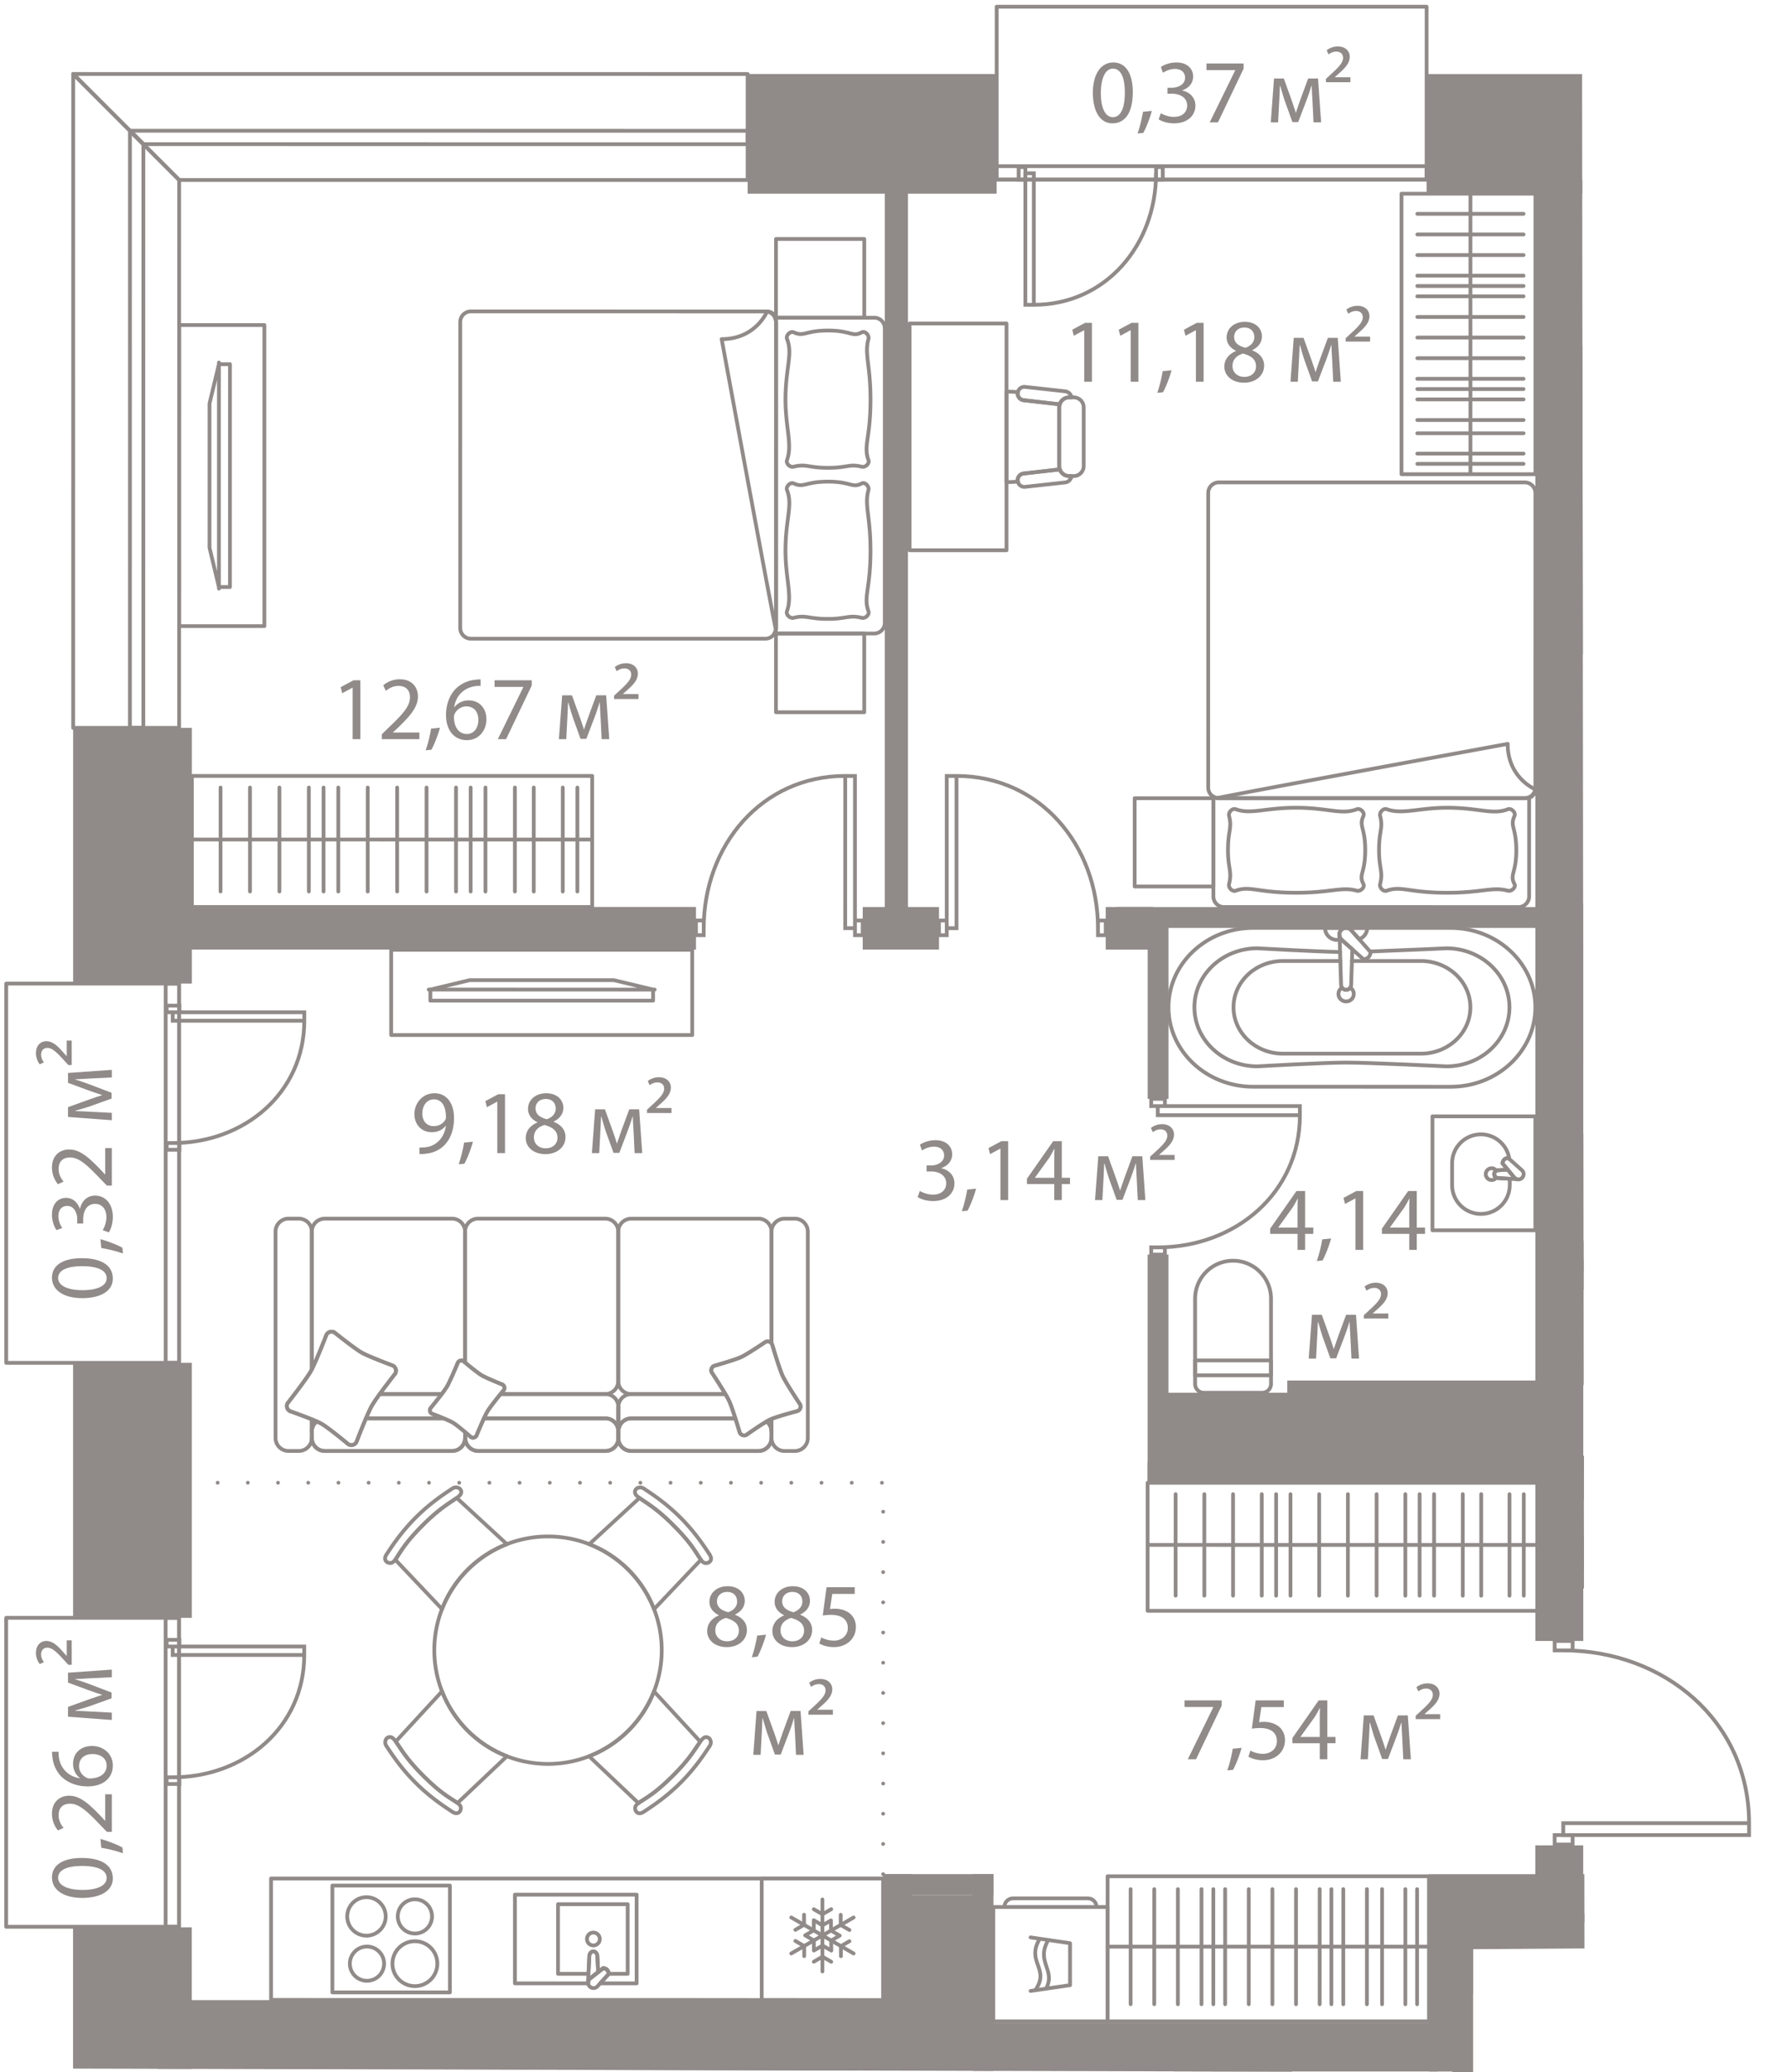 <svg version="1.1" xmlns="http://www.w3.org/2000/svg" xmlns:xlink="http://www.w3.org/1999/xlink" viewBox="0.025 0.905 118.366 137.217"><path d="M65.72.991 2.932 4.608.036 65.692l-.011 63.156 4.838 9.041 92.736.233v-8.14l7.375-.05-.009-6.891 11.853.547 1.573-11.69-13.443-2.189-.13-103.898-9.55-4.906L65.72.99Z" fill="none"></path><path fill="none" d="M66.042 1.348v11.48l-54.149-.004-.003 53.216-11.452-.001-.001 24.959h11.45v17.042l-11.452-.001-.001 20.46h11.451v8.567l83.388.006.001-10.79h6.446l.008-113.451h-6.446l-.764-.001.001-11.48-28.477-.002z"></path><clipPath id="a"><path d="M65.72.991 2.932 4.608.036 65.692l-.011 63.156 4.838 9.041 92.736.233v-8.14l7.375-.05-.009-6.891 11.853.547 1.573-11.69-13.443-2.189-.13-103.898-9.55-4.906L65.72.99Z" fill="none"></path></clipPath><g clip-path="url(#a)"><g fill="#908a88" data-name="Стены"><path d="M94.677 125.016h28.776v3.172H94.677z"></path><path d="M101.72 123.11h3.173v3.173h-3.173zm.005-110.31h3.172v96.77h-3.172z"></path><path d="M103.004 102.546h46.52v3.551h-46.52zM49.547 5.808h16.494v7.923H49.547zm44.972.002h16.494v7.924H94.519zM4.863 128.535h7.865v17.062H4.863zm.002-37.381h7.866v16.885H4.865zm.003-42.047h7.865v16.932H4.868zm91.351 78.124h1.38v36.262h-1.38zM76.041 83.985h1.38v15.113h-1.38zm.002-22.121h1.38v11.808h-1.38z"></path><path d="M58.631 13.013h1.535v48.176H58.63zm5.817 112h1.379v41.62h-1.38zm-5.926 0h1.91v11.206h-1.91zM76.04 97.72h26.432v1.378H76.04zm-2.084-36.749h29.355v1.38H73.956zm30.238 8.899h31.435v1.38h-31.435z"></path><path d="M102.178 97.31h26.432v1.379h-26.432zm-43.656 27.703h7.307v1.38h-7.307zm36.155.14h2.534v12.931h-2.534z"></path><path d="M10.452 134.874h84.821v3.207h-84.82z"></path><path d="M11.9 133.356h48v2.482h-48zm91.408-36.03h9.87v2.897h-9.87z"></path><path d="M110.748 97.999h2.43v7.442h-2.43zM73.265 60.97h3.123v2.82h-3.123zm-16.096 0h5.052v2.818h-5.052zm-47.263-.003h36.219v2.82H9.905z"></path></g><g data-name="Окна" fill="none" stroke="#908a88" stroke-width=".25"><path stroke-linecap="round" stroke-linejoin="round" d="M10.997 108.04h.888v20.46h-.888z"></path><path stroke-linecap="round" stroke-linejoin="round" d="M.435 108.04h11.45v20.459H.435z"></path><path d="M11.464 118.599c4.731 0 8.713-3.317 8.713-8.099m-8.713-.56h8.713v.56h-8.713zm-.404 8.659h.842v.443h-.841zm.002-9.102h.84v.443h-.84z" stroke-miterlimit="10"></path><path stroke-linecap="round" stroke-linejoin="round" d="M11 66.04h.888v25.114H11z"></path><path stroke-linecap="round" stroke-linejoin="round" d="M.438 66.04h11.45v25.114H.438zM66.04 11.91h28.478v.888H66.041z"></path><path stroke-linecap="round" stroke-linejoin="round" d="M66.041 1.349H94.52v11.45H66.04z"></path><g stroke-miterlimit="10"><path d="M76.6 12.377c0 4.731-3.318 8.713-8.1 8.712"></path><path d="M67.941 12.376h.56v8.713h-.56zm8.659-.402h.444v.841H76.6z"></path><path d="M67.498 11.974h.444v.84h-.444z"></path></g><g stroke-linecap="round" stroke-linejoin="round"><path d="M111.013 5.812h28.62v7.02h-28.62z"></path><path d="M111.013 9.572h28.62v.888h-28.62z"></path></g><g stroke-linecap="round" stroke-linejoin="round"><path d="m49.547 12.827-37.654-.003-7.02-7.02 44.674.003v7.02z"></path><path d="m49.547 10.455-40.026-.003-.888-.888 40.914.003v.888z"></path><path d="m11.89 49.107.003-36.283-7.02-7.02-.002 43.303h7.02z"></path><path d="m9.519 49.107.002-38.655-.888-.888-.002 39.543h.888z"></path></g></g><g data-name="Мебель" fill="none" stroke="#908a88" stroke-linecap="round" stroke-linejoin="round"><path stroke-width=".249" d="M12.728 138.08h22.379v7.518h-22.38zm.006-85.794H39.25v8.681H12.734zm0 4.213 26.517.001m-3.871-3.444v6.888m-1.25-6.888-.001 6.888m-3.899-6.888v6.888m1.95-6.888v6.888m-3.9-6.886v6.883m-1.949-6.883v6.883m-1.949-6.883v6.883m-1.95-6.883v6.883m-1.95-6.884v6.884m-1.949-6.884v6.884m-1.949-6.884v6.884m-1.95-6.884v6.883m6.823-6.882v6.883m9.743-6.883v6.884m6.101-6.886v6.888m.97-6.885v6.883m35.119 65.21h21.287v9.609H73.389zm0 4.663 21.287.001m-3.107-3.812v7.624m-1.004-7.624-.001 7.624m-3.129-7.624-.001 7.624M89 126.005v7.622m-3.13-7.621v7.62m-1.565-7.62v7.619m-1.565-7.619v7.619m-1.565-7.619v7.619m-1.565-7.619v7.619m-1.565-7.619v7.619m-1.565-7.619v7.618m-1.565-7.618v7.618m5.478-7.618-.001 7.619m7.822-7.618v7.618m4.898-7.621v7.624m.778-7.621v7.619M92.857 13.733h8.87v18.575h-8.87zm4.565 0v18.575m3.518-2.711h-7.038m7.038-.877h-7.038m7.038-2.73h-7.038m7.038 1.365h-7.037m7.035-2.731h-7.033m7.034-1.366h-7.034m7.034-1.365h-7.034m7.034-1.366h-7.034m7.034-1.366h-7.034m7.034-1.365h-7.034m7.034-1.366h-7.034m7.035-1.365h-7.035m7.034 4.779h-7.034m7.033 6.826-7.033-.001m7.035 4.274h-7.038m7.036.679h-7.034M76.04 99.098h25.872v8.476H76.04zm0 4.113 25.872.002m-3.776-3.363v6.725m-1.221-6.725v6.725m-3.804-6.725v6.725m1.902-6.725v6.724m-3.804-6.722v6.72m-1.902-6.72v6.72m-1.902-6.72v6.72m-1.902-6.72v6.72M83.6 99.851v6.72m-1.901-6.72v6.72m-1.902-6.72v6.72m-1.902-6.72v6.72m6.657-6.719v6.72m9.506-6.72-.001 6.72m5.953-6.722v6.725m.946-6.722v6.72m3.941-45.728h29.612v9.025h-29.612zm0 4.379 29.612.002m-16.604-3.579v7.156m-2.177-7.156v7.156m-2.178-7.156v7.156m-2.177-7.156v7.156m-2.177-7.157v7.157m-2.176-7.157-.001 7.156m7.62-7.155v7.156"></path><g stroke-width=".249"><path d="M65.819 127.19h7.57v7.57h-7.57zm6.838 0h0-6.106c0-.317.257-.574.574-.574h4.959c.317 0 .573.257.573.574"></path><path d="m68.289 132.748 2.613-.384v-2.778l-2.613-.385"></path><path d="M68.885 129.307c-.913 1.552.715 1.945-.28 3.386m.858-3.319c-.86 1.462.52 1.966-.15 3.224"></path></g><g stroke-width=".249"><path d="M22.041 125.769h7.784v7.076h-7.784z"></path><path d="M24.298 129.086a1.273 1.273 0 1 1 0-2.547 1.273 1.273 0 0 1 0 2.547m3.208-.141a1.133 1.133 0 1 1 .001-2.266 1.133 1.133 0 0 1 0 2.266m-.001 3.483a1.486 1.486 0 1 0 0-2.973 1.486 1.486 0 0 0 0 2.973m-3.208-.354a1.133 1.133 0 1 0 0-2.265 1.133 1.133 0 0 0 0 2.265"></path><path d="m45.112 133.344-27.132-.002V125.3l40.542.003h0v8.042h-.001v.012l-13.41-.013z"></path><path d="M50.48 125.303h8.042v8.054H50.48zm6.086 2.579-4.13 2.384m4.13 0-4.13-2.385m2.065-1.191v4.768"></path><path d="m56.29 128.711-.58-.335v-.67m-2.418 2.736v-.67l-.581-.335m1.219 1.374.573-.331.58.335m-1.153-3.477.573.331.58-.335m.643 3.11-.002-.663.566-.327m-1.782.286-.573.33v-.669l-.58-.335.572-.332v-.67l.574.34.565-.327v.67l.58.336-.564.326.006.666-.58-.335zm-1.798-1.04.573-.331v-.67m-14.305 4.497c0 .2.163.362.363.362a.356.356 0 0 0 .275-.134l.737-.81s-.016-.166-.12-.27a.403.403 0 0 0-.256-.104l-.865.68a.357.357 0 0 0-.134.276"></path><path d="M42.194 126.371h-8.062v5.874h4.856c-.002-.017-.01-.032-.01-.05 0-.112.054-.209.134-.275l.865-.68s.153.001.256.105a.49.49 0 0 1 .12.27l-.574.63h2.415v-5.874Z"></path><path d="M41.6 127.002h-4.612v4.612h2.014l.059-1.163c0-.177.119-.32.265-.32.146 0 .266.143.266.32l.055 1.048.33-.26s.153.002.256.106c.104.103.12.269.12.27H41.6v-4.613h0Z"></path><path d="m39.647 131.499-.055-1.048c0-.177-.12-.32-.266-.32-.146 0-.265.143-.265.32l-.083 1.648c0 .021.007.04.009.06a.359.359 0 0 1 .125-.239l.535-.421v0Zm-.743-2.191a.424.424 0 1 1 .85 0 .424.424 0 0 1-.85 0"></path></g><g stroke-width=".25"><path d="M104.983 133.28v5.653a2.512 2.512 0 0 1-2.513 2.511h-.002a2.512 2.512 0 0 1-2.513-2.512v-5.652c0-.32.26-.58.58-.58h3.869c.32 0 .579.26.579.58"></path><path d="M99.956 133.854h5.026v.987h-5.026z"></path></g><g stroke-width=".25"><path d="M84.213 92.555v-5.652a2.512 2.512 0 0 0-2.512-2.512h-.002a2.512 2.512 0 0 0-2.513 2.512v5.652c0 .32.26.58.579.58h3.87a.58.58 0 0 0 .578-.58"></path><path d="M79.186 90.994h5.027v.987h-5.027z"></path></g><g stroke-width=".25"><path d="M77.422 67.61h0c0 2.905 2.514 5.26 5.615 5.26l13.072.002c3.101 0 5.615-2.356 5.615-5.26s-2.513-5.26-5.615-5.26l-13.071-.002c-3.102 0-5.615 2.356-5.616 5.26"></path><path d="M88.79 63.948c-1.744-.033-5.478-.247-5.478-.247-2.305 0-4.173 1.75-4.173 3.91s1.868 3.909 4.172 3.909c0 0 4.4-.251 5.877-.251 1.533 0 6.646.252 6.646.252 2.305 0 4.173-1.75 4.173-3.91s-1.868-3.909-4.172-3.909c0 0-3.095.141-5.033.212"></path><path d="M88.81 64.542h-3.805c-1.81 0-3.276 1.373-3.276 3.068s1.466 3.07 3.275 3.07h9.138c1.809 0 3.276-1.373 3.276-3.068s-1.467-3.07-3.276-3.07H89.57"></path><path d="M89.188 66.453a.327.327 0 0 1-.269-.147.492.492 0 0 0 .27.912.492.492 0 0 0 .27-.912.328.328 0 0 1-.271.147Zm-.45-3.646a.449.449 0 0 1 .801-.287l1.274 1.44s-.02.209-.15.339a.51.51 0 0 1-.322.132l-1.435-1.279a.446.446 0 0 1-.168-.345"></path><path d="M90.586 62.35h-2.795c0 .44.356.796.796.796h.314a.443.443 0 0 1-.163-.34.449.449 0 0 1 .801-.286l.509.575a.788.788 0 0 0 .538-.744Z"></path><path d="m88.754 62.875.1 3.244a.334.334 0 1 0 .668 0l.078-2.348-.694-.619a.448.448 0 0 1-.152-.277Z"></path></g><g stroke-width=".25"><path d="M110.538 97.31h0c3.115 0 5.641-2.696 5.642-6.022V77.27c0-3.326-2.525-6.021-5.64-6.021s-5.641 2.695-5.641 6.02l-.001 14.018c0 3.326 2.525 6.022 5.64 6.022"></path><path d="M106.611 85.118c-.035 1.871-.264 5.875-.264 5.875 0 2.472 1.876 4.475 4.191 4.475s4.192-2.003 4.193-4.474c0 0-.27-4.719-.27-6.302 0-1.644.27-7.127.27-7.127 0-2.472-1.876-4.475-4.191-4.475s-4.192 2.003-4.192 4.474c0 0 .15 3.32.226 5.398"></path><path d="M107.248 85.097v4.08c0 1.941 1.473 3.514 3.29 3.514s3.292-1.572 3.292-3.513V79.38c0-1.94-1.472-3.513-3.29-3.513s-3.292 1.573-3.292 3.513v4.904"></path><path d="M109.297 84.692a.35.35 0 0 1-.157.288.528.528 0 0 0 .44.248.537.537 0 0 0 0-1.073.528.528 0 0 0-.44.248.352.352 0 0 1 .157.29v0Zm-3.91.483a.49.49 0 0 1-.488-.488.48.48 0 0 1 .18-.371l1.544-1.366s.225.02.364.16c.14.14.142.346.142.346l-1.371 1.539a.478.478 0 0 1-.37.18"></path><path d="M104.898 83.193v2.997a.854.854 0 0 0 .853-.853V85a.476.476 0 0 1-.364.175.49.49 0 0 1-.488-.489.48.48 0 0 1 .18-.37l.617-.546a.845.845 0 0 0-.798-.577v0Z"></path><path d="m105.46 85.158 3.48-.109a.358.358 0 1 0 0-.715l-2.519-.084-.663.745a.48.48 0 0 1-.298.163Z"></path></g><g stroke-width=".25"><path d="M111.316 134.314h7.546v6.817h-7.546z"></path><path d="M117.668 137.92c0-.958-.708-1.744-1.628-1.88l.071.078s-.014.164-.116.266c-.101.101-.251.102-.251.102l-.41-.34-.04.633a.26.26 0 1 1-.52 0l-.046-.768h-.42a1.908 1.908 0 1 0 0 3.817h1.451a1.908 1.908 0 0 0 1.91-1.908Z"></path><path d="M115.424 137.208a.383.383 0 0 0-.163-.309.257.257 0 0 1-.226.14.258.258 0 0 1-.228-.14.383.383 0 0 0-.163.309.39.39 0 0 0 .78 0Z"></path><path d="m115.294 136.78.04-.633-.52-.431a.35.35 0 0 1-.116-.208l.076 1.271a.26.26 0 1 0 .52 0Z"></path><path d="M114.683 135.446c0-.195.16-.354.355-.354.11 0 .205.052.27.131l.803.895s-.014.164-.116.266c-.101.101-.251.102-.251.102l-.93-.77a.346.346 0 0 1-.13-.27"></path></g><g stroke-width=".25"><path d="M117.212 90.51h7.546v6.817h-7.546z"></path><path d="M123.564 93.721c0 .958-.708 1.744-1.628 1.88l.07-.078s-.014-.164-.115-.266c-.102-.101-.252-.102-.252-.102l-.409.34-.04-.633a.26.26 0 1 0-.52 0l-.046.768h-.42a1.908 1.908 0 1 1 0-3.818h1.451c1.055 0 1.909.855 1.909 1.91v0Z"></path></g><g stroke-width=".25"><path d="M94.906 74.83h6.817v7.546h-6.817z"></path><path d="M98.118 76.024c.958 0 1.743.708 1.88 1.628l-.08-.07s-.163.013-.264.115c-.102.101-.103.251-.103.251l.34.41-.633.04a.26.26 0 1 0 0 .52l.768.046v.42a1.908 1.908 0 1 1-3.817 0v-1.452c0-1.054.854-1.908 1.909-1.908v0Z"></path><path d="M98.83 78.268c.128 0 .237.067.308.163a.257.257 0 0 0-.14.226c0 .1.058.184.14.228a.383.383 0 0 1-.309.163.39.39 0 0 1 0-.78v0Z"></path><path d="m99.258 78.398.633-.04.43.52a.35.35 0 0 0 .208.116l-1.27-.076a.26.26 0 1 1 0-.52v0Z"></path><path d="M100.59 79.009a.355.355 0 0 0 .356-.355.346.346 0 0 0-.132-.269l-.895-.804s-.164.014-.265.116a.396.396 0 0 0-.103.251l.77.93a.346.346 0 0 0 .27.131"></path></g><path stroke-width=".25" d="M77.923 138.096h7.546v6.817h-7.546z"></path><g stroke-width=".249"><path d="M36.327 102.65a7.532 7.532 0 1 0-.006 15.064 7.532 7.532 0 0 0 .006-15.064m-10.644 1.712h0c.248.112.4.025.59-.264.337-.513.632-1.072 1.775-2.214 1.064-1.064 1.714-1.424 2.215-1.775.263-.184.372-.325.288-.523-.088-.194-.368-.239-.546-.12-.456.304-1.425.914-2.443 1.932-1.013 1.012-1.628 1.983-1.932 2.44-.12.179-.156.4.053.524"></path><path d="m29.306 107.46-3.102-3.274c.02-.028.04-.049.063-.082.337-.514.633-1.072 1.775-2.214 1.064-1.064 1.714-1.425 2.215-1.775l.022-.017 3.324 3.066a7.544 7.544 0 0 0-4.297 4.297v0Zm12.834 13.372h0c-.11-.248-.024-.4.265-.59.514-.337 1.073-.632 2.216-1.773 1.065-1.064 1.425-1.713 1.776-2.214.185-.263.326-.372.524-.288.194.088.238.368.12.546-.305.456-.916 1.425-1.934 2.442-1.013 1.013-1.985 1.626-2.442 1.93-.18.12-.4.156-.524-.053"></path><path d="m39.045 117.206 3.272 3.105c.028-.02.05-.04.083-.063.513-.337 1.072-.632 2.215-1.774 1.065-1.063 1.426-1.713 1.776-2.213.006-.01.012-.014.017-.022l-3.063-3.327a7.544 7.544 0 0 1-4.3 4.294Zm-8.541 3.622h0c.112-.249.025-.4-.264-.59-.514-.338-1.072-.633-2.214-1.775-1.064-1.065-1.425-1.714-1.775-2.215-.184-.263-.325-.372-.524-.288-.193.087-.238.367-.12.546.305.456.915 1.425 1.932 2.443 1.013 1.013 1.984 1.628 2.441 1.932.179.12.4.156.524-.053"></path><path d="m33.603 117.204-3.275 3.103c-.028-.02-.049-.041-.082-.063-.514-.338-1.072-.633-2.214-1.776-1.065-1.064-1.425-1.714-1.775-2.215l-.017-.022 3.066-3.324a7.544 7.544 0 0 0 4.297 4.297Zm13.371-12.834h0c-.249.111-.4.024-.59-.265-.337-.514-.632-1.072-1.774-2.215-1.063-1.065-1.713-1.426-2.213-1.776-.263-.185-.372-.326-.288-.524.088-.194.368-.238.546-.12.456.305 1.425.916 2.442 1.934 1.013 1.013 1.626 1.984 1.93 2.442.12.179.156.399-.053.524"></path><path d="m43.348 107.466 3.105-3.272c-.02-.028-.04-.05-.063-.083-.337-.514-.632-1.073-1.774-2.215-1.063-1.065-1.713-1.426-2.214-1.777l-.021-.017-3.327 3.064a7.544 7.544 0 0 1 4.294 4.3Z"></path></g><g stroke-width=".249"><path d="M25.936 63.802h19.939v5.645h-19.94z"></path><path d="M28.53 67.167v-.732l2.602-.623h9.55l2.602.624v.732H28.53zm-.11-.732 14.97.001"></path></g><g stroke-width=".249"><path d="M20.679 95.69v-.794c.116.048.224.094.323.138a.846.846 0 0 0-.323.656v0Zm7.859-1.53a.26.26 0 0 0 .09.359s.4.15.785.311h-5.147c.146-.342.289-.659.392-.84a9.67 9.67 0 0 1 .52-.77h4.105c-.329.435-.745.94-.745.94v0Zm-6.998 2.83h8.427a.862.862 0 0 0 .862-.86v0c0 .475-.386.86-.862.86H21.54a.861.861 0 0 1-.861-.861v0c0 .475.385.86.861.86Z"></path><path d="M21.002 95.034c.123.055.235.107.312.15.486.276 1.791 1.367 1.791 1.367.186.105.421.04.526-.145 0 0 .325-.85.635-1.576h5.147c.249.104.491.212.618.289.18.107.525.388.798.618v.392a.862.862 0 0 1-.862.861H21.54a.861.861 0 0 1-.861-.861v-.439c0-.268.13-.498.323-.656v0Z"></path><path d="M19.138 81.604h.68c.476 0 .862.386.862.862l-.001 9.116-.06.118c-.321.567-1.543 2.125-1.543 2.125a.386.386 0 0 0 .146.525s.812.284 1.457.546v1.233c0 .475-.386.86-.862.86h-.68a.861.861 0 0 1-.862-.86V82.465c0-.476.387-.862.863-.862v0Zm31.597 8.16s-1.183.803-1.609 1.003c-.426.197-1.802.586-1.802.586a.324.324 0 0 0-.157.431s.548.829.905 1.437h-6.237a.861.861 0 0 1-.86-.86s0 0 0 0v-9.894h0a.863.863 0 0 1 .863-.861h8.426c.476 0 .862.386.862.862v7.398a.32.32 0 0 0-.39-.102v0Z"></path><path d="M40.975 92.36v0a.861.861 0 0 1-.858.86H33.18l.22-.27a.26.26 0 0 0-.09-.358s-1.068-.425-1.392-.62c-.255-.152-.844-.636-1.089-.84v-8.665l-.001-.009a.86.86 0 0 1 .86-.853h8.426c.476 0 .862.387.862.862v9.893Zm0 0h0v-9.892h0v9.892zm-10.15-1.23-.11-.093a.261.261 0 0 0-.358.09s-.512 1.24-.739 1.62a6.332 6.332 0 0 1-.334.472h-4.105a52.343 52.343 0 0 1 1.025-1.353.385.385 0 0 0-.145-.525s-1.59-.59-2.075-.864c-.485-.276-1.808-1.338-1.808-1.338a.386.386 0 0 0-.525.146s-.63 1.636-.972 2.297v-9.116a.86.86 0 0 1 .862-.861h8.427a.86.86 0 0 1 .86.853l-.002.009v8.662h0Zm-1.541 2.09h-4.106 4.107z"></path><path d="m30.829 91.132-.004-.003.001-8.662.002-.01.002.01-.001 8.665zm10.156 2.903a.856.856 0 0 1 .85-.814h6.237c.105.178.195.34.248.453.11.235.272.715.413 1.158h-6.896a.852.852 0 0 0-.843.766v-1.516c0-.017-.009-.03-.01-.047v0Zm9.819 1.003c.095-.056.182-.105.248-.136l.073-.03v.82a.846.846 0 0 0-.32-.654Zm-8.967 1.952 8.426.001a.861.861 0 0 0 .862-.86v0c0 .475-.386.86-.862.86h-8.426a.857.857 0 0 1-.853-.814s0 0 0 0a.856.856 0 0 0 .853.814v0Zm-.002-3.77h6.237v.001h-6.237zm-8.655 0h6.952c.46 0 .826.362.852.815-.001.016-.01.03-.01.047v1.516a.851.851 0 0 0-.842-.767H32.08c.089-.192.173-.363.236-.468.154-.257.593-.81.862-1.143h0Zm-1.474 3.77h8.427c.46 0 .826-.361.851-.813v0a.856.856 0 0 1-.851.814h-8.427a.86.86 0 0 1-.861-.861v0c0 .474.385.86.86.86v0Z"></path><path d="M40.985 94.035c0 .016.009.03.009.047v1.516c-.002.016-.009.03-.01.047 0-.017-.007-.03-.009-.047v-1.516c0-.017.009-.03.01-.047v0Zm-.001 2.142h0zm-9.404-.193s.267-.65.501-1.154l8.052.001c.443 0 .793.338.842.767v.532c0 .017.008.03.01.047a.856.856 0 0 1-.852.814h-8.427a.86.86 0 0 1-.861-.862v-.378c.211.178.377.323.377.323a.262.262 0 0 0 .359-.09h0Z"></path><path d="M40.975 95.692v-.094c.002.016.008.03.01.047-.002.016-.01.03-.01.047Zm.009.485c0-.016-.01-.03-.01-.047v0c0 .017.01.03.01.047v0Z"></path><path d="M50.263 96.991h-8.426a.856.856 0 0 1-.853-.814c.001-.016.01-.03.01-.047v-.532c.049-.43.4-.767.843-.767h6.896c.158.495.29.942.29.942.076.163.27.233.433.157 0 0 .832-.59 1.348-.892.192.157.32.387.32.654v.439a.86.86 0 0 1-.861.86v0Z"></path><path d="M40.994 96.13c0 .017-.009.03-.01.047h0c.001-.017.01-.03.01-.047v0Zm0-.532v.094c0-.017-.009-.03-.01-.047.001-.016.008-.03.01-.047Z"></path><path d="M40.994 95.692v.438c0 .017-.009.03-.01.047 0-.016-.01-.03-.01-.047l.001-.438c0-.017.008-.03.01-.047 0 .016.009.03.009.047Zm12.03-1.782s-.925-1.39-1.157-1.888c-.232-.498-.7-2.1-.7-2.1-.01-.02-.026-.034-.039-.052v-7.402c0-.476.387-.861.861-.861h.682a.86.86 0 0 1 .861.861v13.663c0 .475-.386.86-.862.86h-.682a.861.861 0 0 1-.86-.86v-1.26c.488-.202 1.738-.53 1.738-.53a.325.325 0 0 0 .158-.431v0ZM21.65 89.285s-.71 1.847-1.031 2.415c-.321.567-1.543 2.125-1.543 2.125a.386.386 0 0 0 .146.525s1.607.56 2.092.835c.486.275 1.791 1.366 1.791 1.366.186.105.421.04.526-.145 0 0 .705-1.85 1.027-2.417.322-.568 1.546-2.123 1.546-2.123a.385.385 0 0 0-.145-.525s-1.59-.59-2.075-.864c-.485-.276-1.808-1.338-1.808-1.338a.386.386 0 0 0-.525.146m8.706 1.842s-.512 1.24-.739 1.62c-.227.379-1.08 1.414-1.08 1.414a.26.26 0 0 0 .09.358s1.08.405 1.403.6c.325.194 1.191.955 1.191.955a.262.262 0 0 0 .359-.09s.508-1.241.736-1.62c.227-.38 1.082-1.413 1.082-1.413a.26.26 0 0 0-.089-.359s-1.068-.425-1.392-.62c-.325-.194-1.203-.935-1.203-.935a.26.26 0 0 0-.358.09"></path><path d="M47.167 91.784s.92 1.392 1.153 1.89c.232.499.704 2.099.704 2.099a.324.324 0 0 0 .432.157s1.17-.83 1.596-1.028c.426-.198 1.814-.56 1.814-.56a.325.325 0 0 0 .158-.432s-.925-1.39-1.157-1.888c-.232-.498-.7-2.1-.7-2.1a.324.324 0 0 0-.432-.158s-1.183.803-1.609 1.003c-.426.197-1.802.586-1.802.586a.324.324 0 0 0-.157.431"></path></g><g stroke-width=".249"><path d="M11.892 22.429h5.645v19.939h-5.645z"></path><path d="M15.258 25.023h-.732l-.623 2.602v9.55l.622 2.602h.732l.001-14.754zm-.732-.111v14.971"></path></g><g stroke-width=".249"><path d="M51.423 42.857h5.847v5.213h-5.847zm.002-26.126h5.847v5.214h-5.847zM30.509 42.495l.001-20.264c0-.387.315-.703.703-.703l19.508.002c.39 0 .704.315.704.703l-.001 20.263a.704.704 0 0 1-.704.704l-19.508-.001a.704.704 0 0 1-.703-.704"></path><path d="M51.424 42.496a.684.684 0 0 1-.114.361h6.617a.704.704 0 0 0 .704-.702l.001-19.508a.704.704 0 0 0-.704-.704h-6.57a.683.683 0 0 1 .067.29l-.001 20.263v0Z"></path><path d="M47.827 23.362c2.268 0 3.009-1.833 3.009-1.833a.59.59 0 0 1 .589.59l-.001 20.492c0 .325-3.597-19.249-3.597-19.249m4.327-.012c.395 1.002-.099 1.917-.1 4.012 0 1.877.468 2.995.1 4.01-.084.23.203.5.44.44.833-.208.952.073 2.276.073s1.395-.28 2.24-.072c.235.059.522-.21.44-.44-.35-.97.135-1.426.135-4.011 0-2.302-.416-3.01-.135-4.011.067-.234-.224-.553-.44-.44-.652.34-.694-.118-2.24-.118-1.53 0-1.573.437-2.276.117-.221-.1-.53.215-.44.44m-.001 10.006c.395 1.002-.099 1.918-.099 4.011 0 1.878.467 2.996.098 4.011-.082.23.205.5.44.44.834-.208.953.072 2.277.073 1.213 0 1.395-.28 2.24-.072.236.058.523-.211.44-.44-.349-.97.135-1.426.135-4.011 0-2.303-.416-3.01-.134-4.012.066-.234-.225-.552-.44-.44-.652.34-.694-.117-2.24-.117-1.532 0-1.574.436-2.277.117-.22-.1-.53.214-.44.44"></path></g><g stroke-width=".249"><path d="M106.174 44.438h5.846v5.213h-5.846zm.001-26.126h5.847v5.213h-5.847zm26.76 25.767.002-20.263a.704.704 0 0 0-.703-.703l-19.508-.002a.704.704 0 0 0-.704.703l-.002 20.263c0 .39.315.704.704.704l19.508.002a.704.704 0 0 0 .703-.704"></path><path d="M112.02 44.077c0 .135.048.254.114.362h-6.617a.704.704 0 0 1-.704-.704l.001-19.508c0-.389.316-.704.704-.704h6.57a.692.692 0 0 0-.066.291l-.002 20.263v0Z"></path><path d="M115.62 24.944c-2.268 0-3.01-1.833-3.01-1.833a.59.59 0 0 0-.588.59l-.002 20.491c0 .325 3.6-19.248 3.6-19.248m-4.327-.012c-.395 1.001.098 1.916.098 4.01 0 1.879-.467 2.996-.099 4.012.083.23-.204.5-.44.44-.833-.208-.953.072-2.276.072s-1.396-.28-2.24-.072c-.236.058-.523-.211-.44-.44.349-.97-.135-1.426-.135-4.011 0-2.303.417-3.01.135-4.012-.066-.234.225-.552.44-.44.652.34.695-.117 2.24-.117 1.532 0 1.574.437 2.277.118.22-.1.53.214.44.44m-.001 10.005c-.395 1.002.099 1.918.099 4.011 0 1.878-.468 2.996-.1 4.012.084.229-.204.5-.44.44-.833-.209-.952.072-2.276.071-1.213 0-1.395-.28-2.24-.072-.236.059-.523-.21-.44-.44.35-.97-.135-1.426-.134-4.01 0-2.303.416-3.01.135-4.012-.066-.234.224-.553.44-.44.652.34.694-.117 2.24-.117 1.531 0 1.573.437 2.276.117.221-.1.53.215.44.44"></path></g><g stroke-width=".249"><path d="m36.325 159.046.001-20.263c0-.388.315-.703.703-.703l19.508.002c.389 0 .704.315.704.703l-.001 20.263a.704.704 0 0 1-.704.704l-19.508-.002a.704.704 0 0 1-.703-.704"></path><path d="M53.642 139.914c2.269 0 3.01-1.833 3.01-1.833a.59.59 0 0 1 .589.59l-.002 20.492c0 .325-3.597-19.249-3.597-19.249"></path></g><g stroke-width=".249"><path d="M75.183 53.763h5.213v5.847h-5.213zm5.575-20.914 20.264.001c.388 0 .703.315.703.703l-.002 19.508a.704.704 0 0 1-.703.704l-20.263-.001a.704.704 0 0 1-.704-.704l.001-19.508c0-.388.316-.703.704-.703"></path><path d="M80.757 53.764a.684.684 0 0 1-.361-.114v6.617c0 .389.315.704.703.704l19.508.001a.704.704 0 0 0 .703-.704v-6.57a.692.692 0 0 1-.29.067l-20.263-.001Z"></path><path d="M99.89 50.166c0 2.269 1.834 3.01 1.834 3.01a.59.59 0 0 1-.59.589l-20.492-.002c-.325 0 19.249-3.597 19.249-3.597m.012 4.327c-1.002.396-1.917-.098-4.012-.098-1.877 0-2.995.467-4.01.098-.23-.083-.5.204-.44.44.208.834-.073.953-.073 2.276 0 1.214.28 1.396.072 2.24-.059.236.21.523.44.44.97-.348 1.426.136 4.011.136 2.302 0 3.01-.416 4.011-.135.234.066.553-.224.44-.44-.34-.652.118-.694.118-2.24 0-1.531-.437-1.573-.117-2.276.1-.221-.215-.53-.44-.44m-10.006-.001c-1.002.395-1.917-.099-4.011-.099s-2.995.467-4.011.098c-.23-.082-.5.205-.44.44.208.834-.072.953-.072 2.277 0 1.213.28 1.395.071 2.24-.058.236.211.523.44.44.97-.35 1.426.135 4.011.135 2.303 0 3.01-.416 4.012-.135.234.067.552-.224.44-.44-.34-.651.117-.694.117-2.24 0-1.53-.436-1.573-.117-2.276.1-.221-.214-.53-.44-.44"></path></g><g stroke-width=".249"><path d="M70.847 27.219h.293c.368 0 .666.298.666.666v3.88a.666.666 0 0 1-.667.666h-.292a.666.666 0 0 1-.667-.667v-3.879c0-.368.299-.666.667-.666"></path><path d="m70.222 27.68-2.393-.272a.443.443 0 1 1 .096-.882l2.653.292a.511.511 0 0 1 .429.4h-.16a.659.659 0 0 0-.625.463Zm-2.787 5.07a.444.444 0 0 1 .394-.488l2.397-.272a.661.661 0 0 0 .62.44h.164c-.044.216-.207.399-.432.423l-2.653.291a.444.444 0 0 1-.49-.393v0Z"></path><path d="M66.692 32.814v-5.958c.048-.003.085-.015.136-.015.184 0 .398.014.622.034-.003.016-.012.029-.014.045a.443.443 0 0 0 .393.488l2.393.273a.65.65 0 0 0-.041.204v3.88c0 .08.019.154.045.225l-2.397.272a.444.444 0 0 0-.394.489c.002.015.01.027.014.042a6.96 6.96 0 0 1-.622.036c-.05 0-.087-.012-.135-.015v0Z"></path><path d="M60.274 22.325h6.418v15.02h-6.418z"></path></g><path stroke-dasharray="0 0 0 2" stroke-width=".249" d="m58.522 125.013.002-25.917-45.793-.003"></path></g><g data-name="Двери" fill="none" stroke="#908a88" stroke-miterlimit="10" stroke-width=".25"><path d="M72.752 62.37c0-5.474-3.838-10.081-9.37-10.081m-.648.001h.647v10.08h-.647zm10.018 9.573h.513v.973h-.513zm-10.532 0h.514v.972h-.513zm-15.582.505c0-5.474 3.839-10.08 9.371-10.08m.001.001h.646v10.08h-.647zm-9.885 9.572h.513v.973h-.513zm10.531.001h.513v.973h-.513zm-45.19 14.737c4.732 0 8.714-3.317 8.714-8.099m-8.713-.56h8.713v.56h-8.713zm-.403 8.659h.84v.443h-.84zm0-9.102h.841v.443h-.84zm65.648 16.009c5.112 0 9.414-3.583 9.415-8.75m-9.414-.604h9.413v.604h-9.413zm-.436 9.354h.909v.48h-.909zm.001-9.834h.908v.48h-.908zm27.294 36.524c6.683 0 12.307 4.687 12.306 11.44m-12.308.001h12.308v.79H103.57zm-.567-12.067h1.188v.626h-1.188z"></path><path d="M103.002 122.426h1.188v.626h-1.188z"></path></g><g data-name="Техзоны" fill="#908a88"><path d="M103.817 97.327h34.335v7.603h-34.335zm-27.431-4.192h8.966v5.551h-8.966z"></path><path d="M85.29 92.325h16.889v6.362H85.29zm-25.814 34.067h5.662v9.828h-5.662zm37.046 1.244h9.482v5.31h-9.482z"></path><path d="M105.828 127.637h16.412v6.291h-16.412z"></path></g><path d="M5.44 84.225c1.326 0 2.057.492 2.057 1.355 0 .762-.713 1.278-2.003 1.29-1.307 0-2.026-.564-2.026-1.356 0-.821.731-1.289 1.973-1.289Zm.06 2.117c1.014 0 1.59-.312 1.59-.792 0-.54-.63-.797-1.625-.797-.96 0-1.59.246-1.59.792 0 .461.564.797 1.625.797Zm2.67-2.43a8.588 8.588 0 0 0-1.434-.36l-.06-.588c.51.138 1.175.402 1.457.57l.036.378ZM6.826 82.37c.096-.15.246-.498.246-.864 0-.677-.432-.887-.756-.88-.546.005-.78.497-.78 1.006v.294h-.395v-.294c0-.383-.198-.87-.66-.87-.312 0-.588.199-.588.684 0 .312.139.612.258.78l-.384.138c-.15-.204-.3-.6-.3-1.02 0-.767.456-1.115.93-1.115.402 0 .744.24.918.72h.012c.096-.48.456-.87 1.001-.87.624 0 1.17.486 1.17 1.422 0 .437-.138.82-.264 1.013l-.408-.144Zm.605-2.952h-.323l-.402-.414c-.947-.996-1.451-1.445-2.04-1.451-.395 0-.76.192-.76.773 0 .354.18.648.33.828l-.372.168a1.71 1.71 0 0 1-.396-1.104c0-.839.575-1.193 1.133-1.193.72 0 1.301.522 2.093 1.343l.288.312h.012v-1.75h.438v2.488ZM4.53 74.87v-.647l1.462-.528c.216-.072.57-.198.798-.264v-.012a30.288 30.288 0 0 1-.996-.342L4.53 72.61v-.654l2.902-.204v.504l-1.385.066c-.312.018-.683.042-1.037.054v.018c.264.078.498.155.942.318l1.462.557v.384l-1.433.516c-.276.09-.696.215-.965.288v.024c.342.011.726.03 1.043.047l1.373.072v.486L4.53 74.87Zm.023-3.438-.348-.378c-.456-.497-.737-.756-1.043-.756-.228 0-.414.145-.414.457 0 .21.102.39.186.503l-.276.126a1.2 1.2 0 0 1-.252-.732c0-.563.36-.797.678-.797.455 0 .785.342 1.181.797l.168.187h.012v-1.026h.33v1.62h-.222Zm.887 52.51c1.326 0 2.057.491 2.057 1.355 0 .761-.713 1.277-2.003 1.29-1.307 0-2.026-.564-2.026-1.356 0-.821.731-1.289 1.973-1.289Zm.06 2.116c1.014 0 1.59-.311 1.59-.79 0-.54-.63-.798-1.625-.798-.96 0-1.59.245-1.59.791 0 .461.564.797 1.625.797Zm2.67-2.429a8.495 8.495 0 0 0-1.434-.36l-.06-.588c.51.138 1.175.402 1.457.57l.036.378Zm-.739-1.416h-.323l-.402-.415c-.947-.995-1.451-1.445-2.04-1.45-.395 0-.76.192-.76.773 0 .354.18.648.33.828l-.372.168a1.71 1.71 0 0 1-.396-1.104c0-.84.575-1.193 1.133-1.193.72 0 1.301.521 2.093 1.344l.288.311h.012v-1.75h.438v2.488Zm-3.525-5.303c-.007.108 0 .246.024.396.137.827.743 1.265 1.385 1.355v-.018a1.16 1.16 0 0 1-.45-.942c0-.69.498-1.175 1.26-1.175.713 0 1.372.486 1.372 1.295 0 .834-.647 1.38-1.66 1.38-.768 0-1.374-.277-1.758-.66a2.121 2.121 0 0 1-.575-1.247 2.548 2.548 0 0 1-.03-.384h.432Zm2.248.15c-.557 0-.893.318-.893.803 0 .318.197.612.48.756.06.036.137.06.233.06.642-.012 1.116-.306 1.116-.858 0-.456-.378-.761-.936-.761Zm-1.624-2.473v-.647l1.462-.528c.216-.072.57-.198.798-.264v-.012a30.288 30.288 0 0 1-.996-.342l-1.265-.468v-.653l2.902-.204v.503l-1.385.067c-.312.017-.683.042-1.037.053v.019c.264.078.498.155.942.317l1.462.558v.384l-1.433.515c-.276.09-.696.216-.965.288v.024c.342.012.726.03 1.043.048l1.373.072v.486l-2.902-.216Zm.023-3.437-.348-.379c-.456-.497-.737-.756-1.043-.756-.228 0-.414.144-.414.456 0 .21.102.39.186.504l-.276.126a1.2 1.2 0 0 1-.252-.732c0-.563.36-.797.678-.797.455 0 .785.342 1.181.797l.168.186h.012v-1.025h.33v1.62h-.222Zm42.314-2.228c0-.492.293-.84.773-1.043l-.006-.019c-.432-.204-.618-.54-.618-.875 0-.618.522-1.038 1.206-1.038.755 0 1.133.474 1.133.96 0 .33-.161.683-.641.911v.019c.486.191.785.533.785 1.007 0 .678-.581 1.133-1.325 1.133-.816 0-1.307-.486-1.307-1.055Zm2.099-.024c0-.474-.33-.702-.858-.851-.456.131-.701.431-.701.803-.018.396.281.743.779.743.474 0 .78-.294.78-.695Zm-1.452-1.95c0 .39.294.6.744.72.336-.114.593-.353.593-.707 0-.312-.185-.636-.659-.636-.438 0-.677.288-.677.624Zm2.306 3.702c.131-.355.293-.997.359-1.435l.587-.06c-.138.51-.401 1.176-.57 1.458l-.377.036Zm1.366-1.728c0-.492.294-.84.774-1.043l-.006-.019c-.432-.204-.618-.54-.618-.875 0-.618.522-1.038 1.206-1.038.755 0 1.133.474 1.133.96 0 .33-.161.683-.641.911v.019c.485.191.785.533.785 1.007 0 .678-.581 1.133-1.325 1.133-.816 0-1.308-.486-1.308-1.055Zm2.1-.024c0-.474-.33-.702-.858-.851-.456.131-.702.431-.702.803-.018.396.282.743.78.743.473 0 .78-.294.78-.695Zm-1.452-1.95c0 .39.294.6.744.72.335-.114.594-.353.594-.707 0-.312-.186-.636-.66-.636-.438 0-.678.288-.678.624Zm4.806-.491h-1.488l-.15 1.002c.09-.013.174-.024.318-.024.3 0 .6.066.84.21.306.173.557.51.557 1.001 0 .761-.605 1.331-1.451 1.331-.426 0-.785-.12-.971-.24l.132-.401c.162.096.48.215.833.215.498 0 .923-.323.923-.845-.005-.504-.341-.864-1.12-.864-.223 0-.397.024-.54.042l.251-1.87h1.866v.443Zm-6.503 7.753h.647l.528 1.462c.072.216.198.57.264.798h.012c.066-.216.228-.678.342-.996l.467-1.265h.654l.204 2.902h-.504l-.066-1.385c-.018-.312-.042-.683-.054-1.037h-.018a14.64 14.64 0 0 1-.318.942l-.557 1.462h-.384l-.516-1.433c-.09-.276-.216-.696-.288-.965h-.024c-.012.342-.03.726-.048 1.043l-.071 1.373h-.486l.216-2.902Zm3.438.023.377-.348c.498-.456.756-.737.756-1.043 0-.228-.144-.414-.456-.414-.21 0-.39.102-.503.186l-.126-.276a1.2 1.2 0 0 1 .731-.252c.564 0 .798.36.798.678 0 .455-.342.785-.798 1.181l-.186.168v.012h1.026v.33h-1.62v-.222ZM27.806 76.895c.114.011.246 0 .426-.018a1.47 1.47 0 0 0 .815-.378c.258-.234.444-.576.516-1.038h-.018c-.216.264-.528.42-.917.42-.702 0-1.152-.528-1.152-1.193 0-.738.534-1.386 1.331-1.386s1.29.648 1.29 1.643c0 .858-.288 1.458-.672 1.83-.3.293-.714.473-1.133.521a2.45 2.45 0 0 1-.486.03v-.431Zm.192-2.243c0 .485.294.827.75.827.353 0 .63-.174.767-.408a.346.346 0 0 0 .048-.191c0-.666-.246-1.176-.798-1.176-.45 0-.767.396-.767.948Zm2.406 3.352c.132-.354.294-.996.36-1.434l.588-.06c-.138.51-.402 1.176-.57 1.458l-.378.036Zm2.561-4.144h-.012l-.677.366-.102-.402.851-.456h.45v3.898h-.51V73.86Zm1.885 2.417c0-.492.294-.84.774-1.043l-.006-.019c-.432-.204-.618-.54-.618-.875 0-.618.522-1.038 1.205-1.038.756 0 1.134.474 1.134.96 0 .33-.162.683-.642.911v.019c.486.191.786.533.786 1.007 0 .678-.582 1.133-1.325 1.133-.816 0-1.308-.486-1.308-1.055Zm2.1-.024c0-.474-.331-.702-.858-.851-.456.131-.702.431-.702.803-.018.396.282.743.78.743.473 0 .78-.294.78-.695Zm-1.452-1.95c0 .39.294.6.744.72.335-.114.593-.353.593-.707 0-.312-.186-.636-.66-.636-.437 0-.677.288-.677.624Zm3.948.061h.647l.528 1.463c.072.216.198.57.264.798h.012c.066-.216.228-.678.342-.996l.467-1.265h.654l.204 2.902h-.504l-.066-1.385c-.018-.312-.042-.684-.054-1.038h-.018c-.078.265-.156.498-.318.942l-.557 1.463h-.384l-.516-1.433c-.09-.276-.216-.696-.288-.965h-.024c-.011.342-.03.725-.048 1.043l-.071 1.373h-.486l.216-2.902Zm3.438.024.378-.348c.497-.456.755-.738.755-1.043 0-.228-.144-.414-.456-.414-.21 0-.39.102-.503.186l-.126-.276a1.2 1.2 0 0 1 .731-.252c.564 0 .798.36.798.678 0 .455-.342.785-.798 1.181l-.186.168v.012h1.026v.33h-1.62v-.222Zm18.069 5.382c.15.095.498.245.864.245.677 0 .887-.432.881-.756-.006-.545-.497-.78-1.007-.78h-.294v-.395h.294c.384 0 .87-.198.87-.66 0-.312-.198-.587-.684-.587a1.44 1.44 0 0 0-.78.257l-.138-.383c.204-.15.6-.3 1.02-.3.767 0 1.115.455 1.115.93 0 .401-.24.743-.72.917v.012c.48.096.87.456.87 1.001 0 .624-.486 1.17-1.421 1.17-.438 0-.822-.138-1.014-.264l.144-.408Zm2.778 1.342c.133-.354.294-.995.36-1.433l.588-.06c-.138.51-.402 1.176-.57 1.457l-.378.036Zm2.561-4.144h-.011l-.678.366-.102-.401.851-.456h.45v3.898h-.51v-3.407Zm3.564 3.407v-1.062h-1.81v-.348l1.739-2.488h.57V78.9h.545v.413h-.546v1.062h-.498Zm0-1.475v-1.302c0-.204.006-.407.018-.612h-.018c-.12.228-.216.396-.323.576l-.954 1.325v.013h1.277Zm2.917-1.428h.647l.528 1.463c.072.217.198.57.264.798h.012c.066-.216.228-.678.342-.996l.468-1.265h.653l.204 2.903h-.503l-.067-1.386c-.017-.312-.042-.683-.054-1.037h-.018c-.078.264-.155.498-.318.942l-.557 1.463h-.384l-.516-1.434a22.75 22.75 0 0 1-.288-.965h-.024c-.011.342-.03.726-.047 1.044l-.072 1.373h-.486l.216-2.903Zm3.437.024.379-.347c.497-.456.756-.738.756-1.044 0-.228-.144-.414-.456-.414-.21 0-.39.102-.504.186l-.126-.276a1.2 1.2 0 0 1 .732-.252c.563 0 .797.36.797.678 0 .456-.342.786-.797 1.182l-.186.167v.012h1.025v.33h-1.62v-.222Zm4.734 36.01v.349l-1.697 3.55h-.545l1.69-3.449v-.012h-1.906v-.438h2.458Zm.374 4.636a8.62 8.62 0 0 0 .36-1.433l.587-.06c-.138.51-.401 1.175-.57 1.457l-.377.036Zm3.742-4.192h-1.487l-.15 1.002c.09-.012.174-.024.318-.024.3 0 .6.066.84.21.306.174.557.51.557 1.001 0 .762-.605 1.331-1.451 1.331-.426 0-.785-.12-.971-.24l.132-.401c.162.096.48.216.833.216.498 0 .923-.324.923-.846-.005-.504-.341-.863-1.12-.863-.223 0-.397.023-.54.042l.251-1.872h1.865v.444Zm2.383 3.454v-1.061h-1.811v-.348l1.739-2.489h.57v2.423h.545v.414h-.545v1.061h-.498Zm0-1.475v-1.3c0-.205.006-.409.018-.613h-.018c-.12.228-.216.396-.324.576l-.954 1.325v.012h1.278Zm2.917-1.427h.647l.528 1.463c.071.216.197.57.263.798h.012c.066-.216.228-.678.342-.996l.468-1.265h.654l.203 2.902h-.503l-.066-1.385c-.018-.312-.042-.683-.054-1.037h-.018c-.078.264-.156.498-.318.941l-.558 1.463h-.384l-.515-1.433c-.09-.276-.216-.696-.288-.965h-.024c-.012.342-.03.726-.048 1.043l-.072 1.373h-.486l.216-2.902Zm3.437.024.378-.348c.498-.456.756-.737.756-1.043 0-.228-.144-.414-.456-.414-.21 0-.39.102-.503.186l-.126-.276a1.2 1.2 0 0 1 .731-.252c.563 0 .797.36.797.678 0 .455-.341.785-.797 1.181l-.186.168v.012h1.025v.33h-1.619v-.222Zm-7.824-30.853v-1.062H84.16v-.347l1.74-2.489h.57v2.423h.545v.413h-.545v1.062h-.499Zm0-1.475v-1.301c0-.204.005-.408.018-.612h-.018c-.12.228-.216.396-.324.575l-.954 1.326v.012h1.278Zm1.273 2.212c.132-.353.293-.995.36-1.433l.587-.06c-.138.51-.402 1.176-.57 1.458l-.377.036Zm2.56-4.143h-.011l-.678.365-.102-.4.852-.457h.45v3.898h-.51v-3.406Zm3.564 3.406v-1.062h-1.81v-.347l1.739-2.489h.569v2.423h.546v.413h-.546v1.062h-.498Zm0-1.475v-1.301c0-.204.006-.408.019-.612h-.019c-.12.228-.215.396-.323.575l-.954 1.326v.012h1.277Zm-6.443 5.772h.648l.527 1.464c.072.216.198.57.264.798h.012c.066-.216.228-.678.342-.996l.468-1.265h.654l.203 2.902h-.503l-.067-1.385c-.017-.312-.042-.684-.053-1.038h-.018a14.64 14.64 0 0 1-.318.942l-.558 1.463h-.384l-.515-1.433c-.09-.276-.216-.696-.288-.965h-.024c-.012.341-.03.725-.048 1.043l-.072 1.373h-.486l.216-2.902Zm3.438.025.378-.348c.498-.456.756-.738.756-1.043 0-.228-.144-.414-.456-.414-.21 0-.39.102-.504.186l-.126-.276a1.2 1.2 0 0 1 .732-.252c.563 0 .797.36.797.678 0 .455-.342.785-.797 1.181l-.186.168v.012h1.025v.33h-1.619v-.222ZM71.84 22.775h-.011l-.678.366-.102-.402.852-.456h.45v3.898h-.51v-3.406Zm3.079 0h-.012l-.678.366-.102-.402.852-.456h.45v3.898h-.51v-3.406Zm1.759 4.145c.131-.355.293-.997.359-1.435l.588-.06c-.138.51-.402 1.176-.57 1.458l-.377.036Zm2.561-4.145h-.012l-.678.366-.102-.402.852-.456h.45v3.898h-.51v-3.406Zm1.884 2.417c0-.492.294-.84.774-1.043l-.007-.018c-.431-.205-.617-.54-.617-.876 0-.618.522-1.038 1.205-1.038.756 0 1.134.474 1.134.96 0 .33-.162.683-.642.912v.018c.486.191.786.533.786 1.007 0 .678-.582 1.133-1.325 1.133-.816 0-1.308-.486-1.308-1.055Zm2.099-.024c0-.474-.33-.702-.857-.851-.456.131-.702.431-.702.803-.018.396.282.743.78.743.473 0 .779-.294.779-.695Zm-1.451-1.95c0 .39.294.6.743.72.336-.114.594-.353.594-.707 0-.312-.186-.636-.66-.636-.437 0-.677.288-.677.624Zm3.949.061h.647l.527 1.463c.072.216.198.57.264.798h.012c.066-.216.228-.678.342-.996l.468-1.265h.654l.203 2.902h-.503l-.067-1.385c-.017-.312-.042-.684-.053-1.038h-.018c-.078.265-.156.498-.318.942l-.558 1.463h-.384l-.515-1.433c-.09-.276-.216-.696-.288-.965h-.024c-.012.342-.03.725-.048 1.043l-.072 1.373h-.486l.216-2.902Zm3.437.024.378-.348c.498-.456.756-.738.756-1.043 0-.228-.144-.414-.456-.414-.21 0-.39.102-.504.186l-.126-.276a1.2 1.2 0 0 1 .732-.252c.563 0 .797.36.797.678 0 .455-.342.785-.797 1.181l-.186.168v.012h1.025v.33h-1.619v-.222Zm27.566 27.595h-.012l-.678.366-.102-.402.852-.456h.45v3.898h-.51v-3.406Zm-93.34-4.453h-.012l-.678.366-.102-.401.852-.456h.45v3.898h-.51v-3.407Zm1.933 3.407v-.324l.413-.402c.996-.947 1.446-1.451 1.452-2.039 0-.395-.192-.761-.774-.761-.354 0-.648.18-.828.33l-.168-.372a1.71 1.71 0 0 1 1.104-.396c.84 0 1.193.576 1.193 1.133 0 .72-.522 1.301-1.343 2.093l-.312.288v.012h1.751v.438h-2.488Zm2.904.738a8.76 8.76 0 0 0 .359-1.434l.588-.06c-.138.51-.402 1.176-.57 1.457l-.377.037Zm3.64-4.264a1.84 1.84 0 0 0-.396.024c-.827.137-1.265.743-1.355 1.385h.018c.186-.246.51-.45.942-.45.69 0 1.175.498 1.175 1.26 0 .713-.486 1.373-1.295 1.373-.834 0-1.38-.648-1.38-1.662 0-.767.277-1.373.66-1.756a2.121 2.121 0 0 1 1.247-.576c.156-.024.289-.03.384-.03v.432Zm-.15 2.248c0-.557-.318-.893-.803-.893a.868.868 0 0 0-.756.48.447.447 0 0 0-.06.234c.012.641.306 1.115.858 1.115.456 0 .761-.378.761-.936Zm3.534-2.62v.348l-1.697 3.55H33l1.69-3.449v-.011h-1.906v-.438h2.459Zm2.017.996h.648l.527 1.462c.072.217.198.57.264.798h.012c.066-.216.228-.678.342-.996l.468-1.265h.654l.203 2.903h-.503l-.067-1.386c-.017-.312-.042-.683-.053-1.037h-.018a14.64 14.64 0 0 1-.318.942l-.558 1.463h-.384l-.515-1.433c-.09-.276-.216-.696-.288-.966h-.024c-.012.342-.03.726-.048 1.044l-.072 1.373h-.486l.216-2.903Zm3.439.023.377-.347c.498-.456.756-.738.756-1.044 0-.228-.144-.414-.456-.414-.21 0-.39.102-.504.186l-.126-.276a1.2 1.2 0 0 1 .732-.252c.563 0 .797.36.797.678 0 .456-.342.786-.797 1.182l-.186.167v.012h1.025v.33H40.7v-.222ZM75.058 7.015c0 1.325-.491 2.057-1.355 2.057-.761 0-1.277-.713-1.29-2.003 0-1.307.565-2.027 1.356-2.027.822 0 1.29.732 1.29 1.973Zm-2.116.06c0 1.014.312 1.59.791 1.59.54 0 .798-.63.798-1.626 0-.96-.246-1.59-.792-1.59-.461 0-.797.565-.797 1.626Zm2.43 2.669c.132-.354.294-.996.36-1.434l.588-.06c-.139.51-.402 1.176-.57 1.458l-.378.036ZM76.914 8.4c.15.096.497.246.863.246.678 0 .888-.432.882-.755-.006-.546-.498-.78-1.008-.78h-.294v-.396h.294c.384 0 .87-.198.87-.66 0-.311-.198-.587-.684-.587-.312 0-.612.138-.78.258l-.137-.384c.203-.15.6-.3 1.02-.3.767 0 1.115.456 1.115.93 0 .402-.24.743-.72.917v.012c.48.096.87.456.87 1.001 0 .624-.486 1.17-1.422 1.17-.437 0-.821-.138-1.013-.264l.144-.407Zm5.482-3.292v.348L80.7 9.006h-.546l1.69-3.448v-.012h-1.906v-.438h2.458Zm2.017.996h.648l.528 1.463c.071.216.197.57.263.797h.013c.066-.215.228-.677.341-.995l.468-1.265h.654l.204 2.902h-.504l-.066-1.385c-.018-.312-.042-.684-.054-1.038h-.018a14.64 14.64 0 0 1-.318.942l-.558 1.463h-.383l-.516-1.433c-.09-.276-.216-.696-.288-.966h-.024c-.012.342-.03.726-.048 1.044l-.072 1.373h-.485l.215-2.902Zm3.438.024.378-.348c.498-.456.756-.738.756-1.044 0-.228-.144-.414-.456-.414-.21 0-.39.102-.503.186l-.126-.275a1.2 1.2 0 0 1 .731-.252c.564 0 .798.36.798.677 0 .456-.342.786-.798 1.182l-.186.167v.013h1.026v.33h-1.62v-.222Z" fill="#908a88"></path></g></svg>